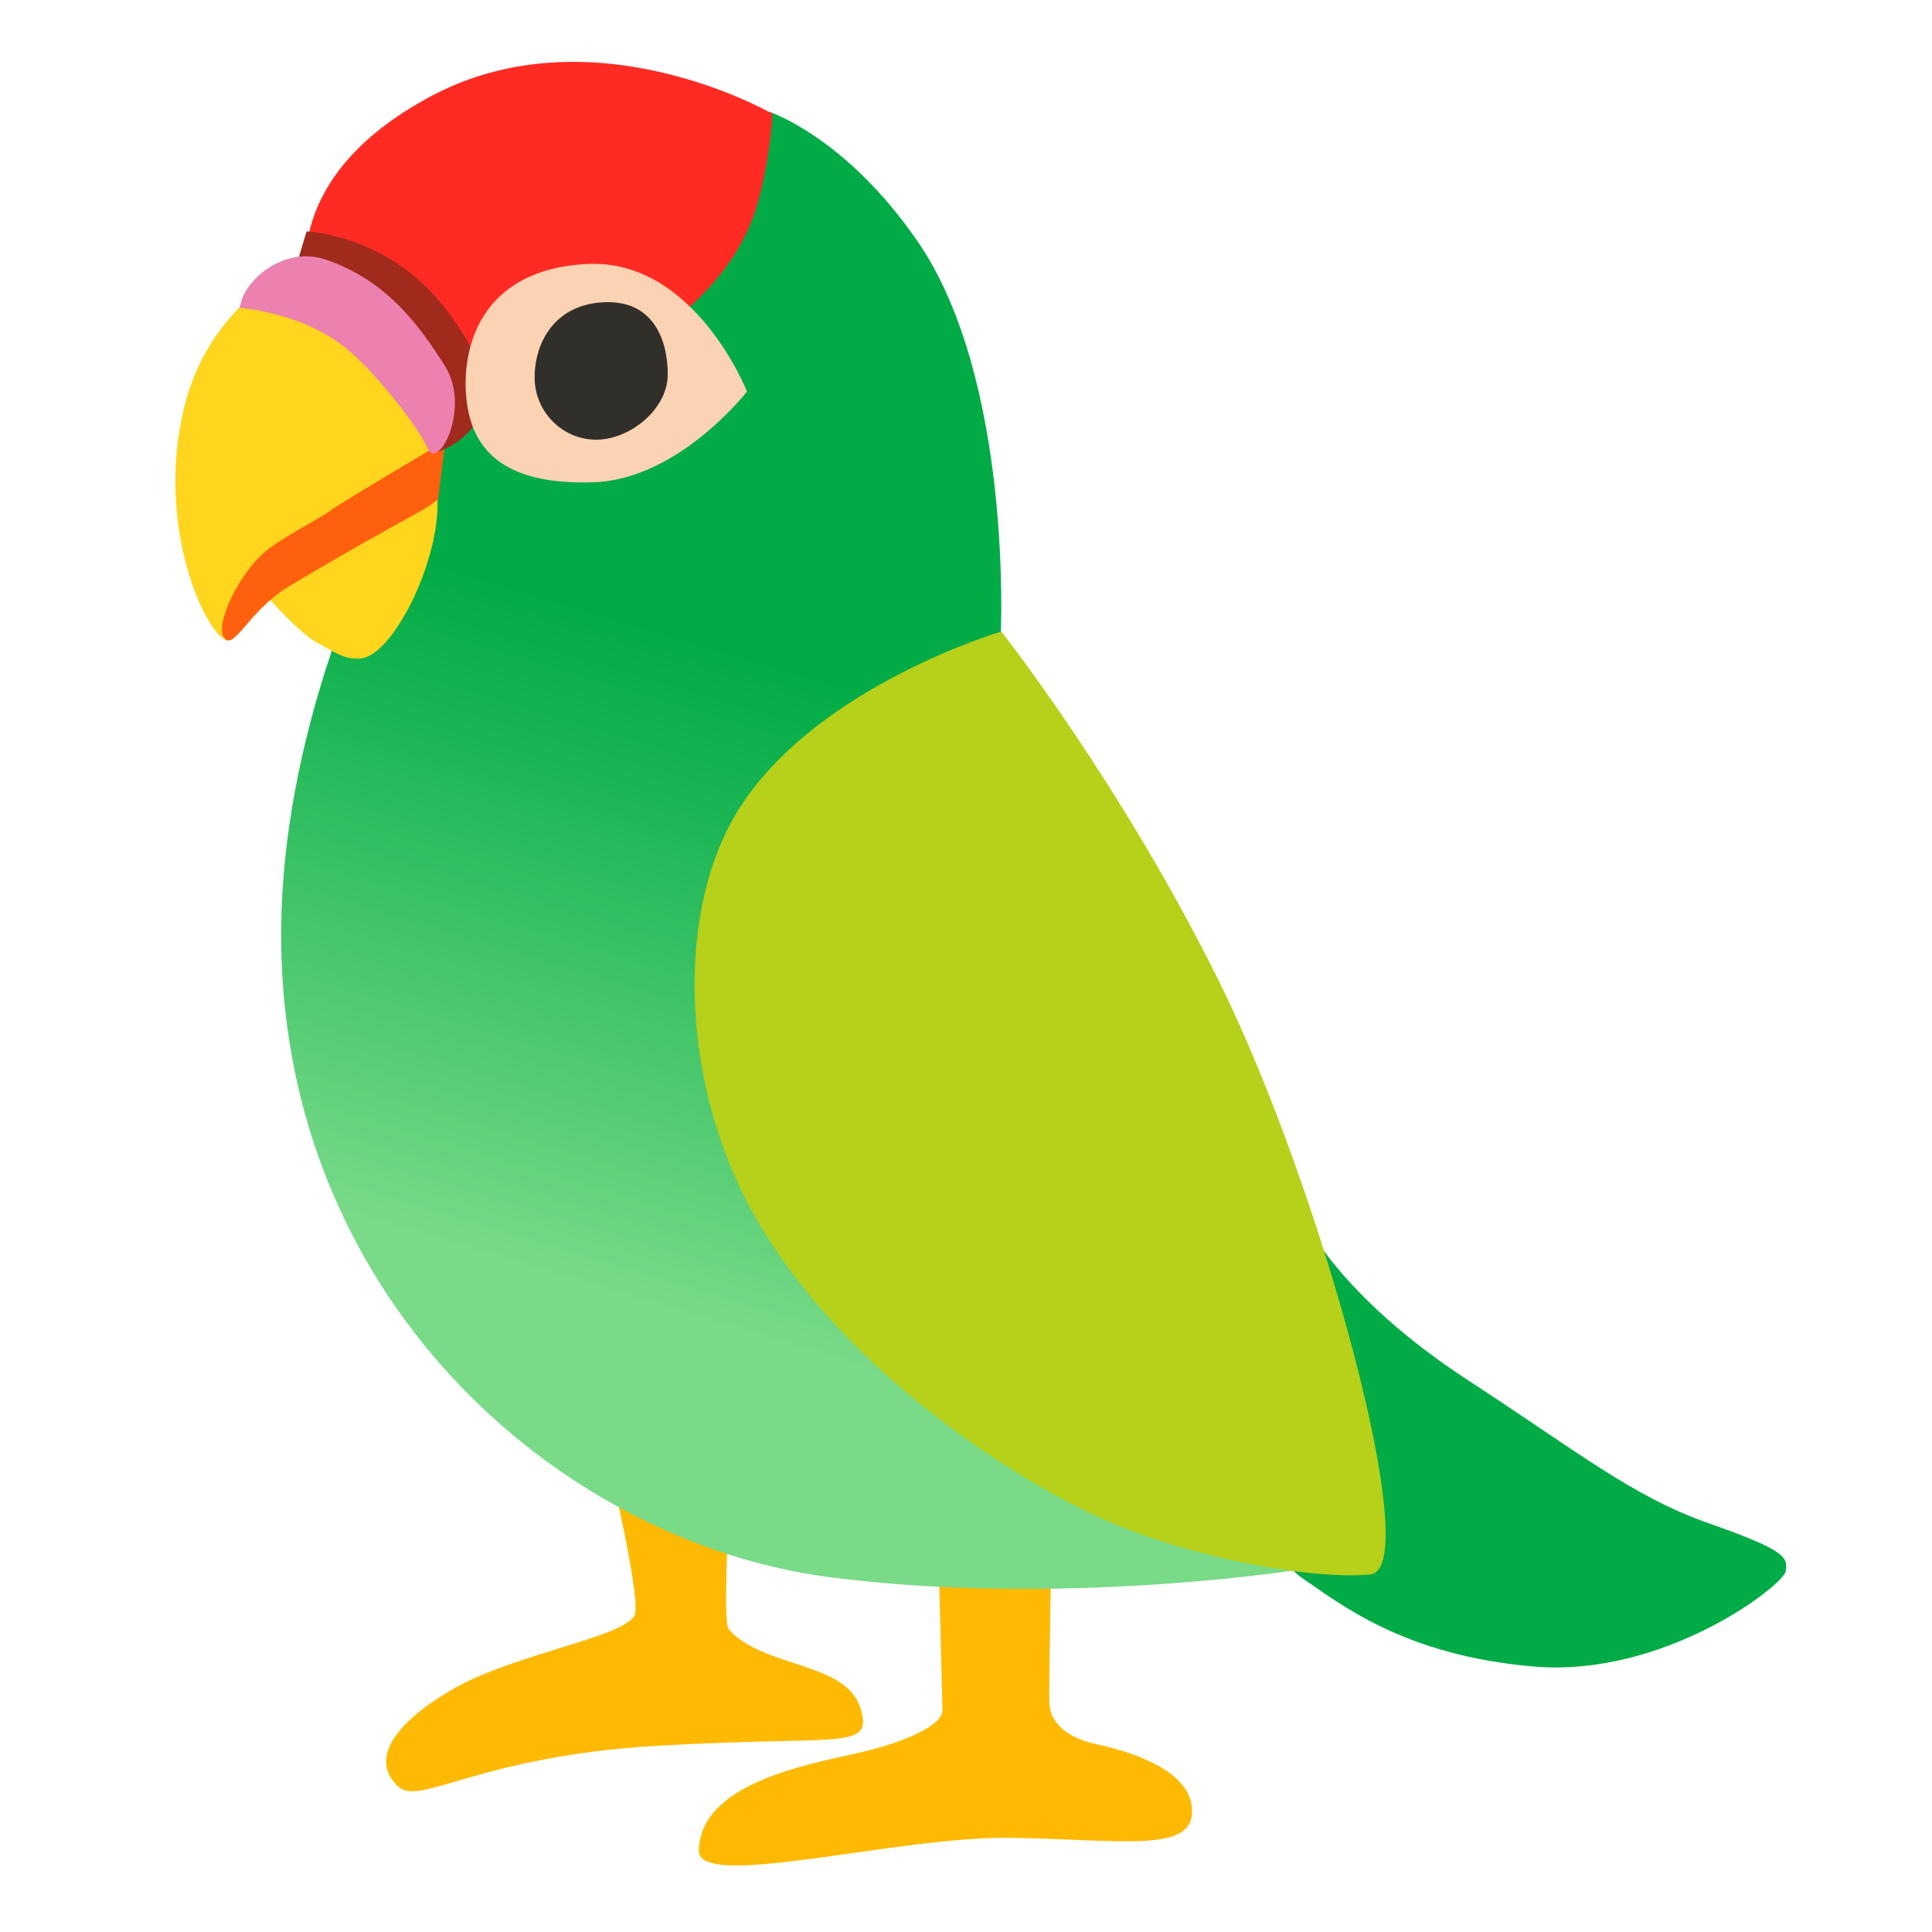 <?xml version="1.0" encoding="utf-8"?>
<!-- Generator: Adobe Illustrator 24.1.2, SVG Export Plug-In . SVG Version: 6.00 Build 0)  -->
<svg version="1.1" id="Layer_2" xmlns="http://www.w3.org/2000/svg" xmlns:xlink="http://www.w3.org/1999/xlink" x="0px" y="0px"
	 viewBox="0 0 128 128" style="enable-background:new 0 0 128 128;" xml:space="preserve">
<path style="fill:#FEBA02;" d="M40.01,95.48c0,0,2.44,10.04,2.06,11.45c-0.38,1.41-7.32,2.53-11.36,4.6
	c-2.65,1.36-6.92,4.39-4.32,6.84c1.41,1.33,5.35-2.03,17.18-2.71c12.01-0.69,14.13,0.29,13.51-2.25c-0.61-2.53-3.8-2.82-6.48-3.94
	c-0.89-0.37-1.92-0.96-2.35-1.6c-0.41-0.61,0.19-10.98,0.19-10.98L40.01,95.48z"/>
<path style="fill:#FEBA02;" d="M62.16,102.52c0,0,0.28,10.15,0.28,10.8c0,0.95-2.32,2.09-5.77,2.86
	c-3.45,0.77-10.28,2.05-10.37,6.42c-0.06,2.69,13.12-0.95,20.65-0.84s12.36,1.1,12.01-2.06c-0.28-2.53-4.2-3.68-6.31-4.14
	c-2.11-0.46-3.07-1.49-3.13-2.75c-0.04-0.82,0.14-10.07,0.14-10.07L62.16,102.52z"/>
<linearGradient id="SVGID_1_" gradientUnits="userSpaceOnUse" x1="46.854" y1="97.057" x2="65.857" y2="33.649">
	<stop  offset="0.136" style="stop-color:#79DA88"/>
	<stop  offset="0.304" style="stop-color:#57CD75"/>
	<stop  offset="0.634" style="stop-color:#19B553"/>
	<stop  offset="0.791" style="stop-color:#01AB46"/>
</linearGradient>
<path style="fill:url(#SVGID_1_);" d="M41.89,8.01l9.06-0.61c0,0,5.04,1.63,9.83,8.57c6.36,9.23,5.52,26.11,5.52,26.11l17.46,46.55
	l2.11,15.39c0,0-15.62,2.46-30.92,0.47c-18.02-2.35-36.6-18.68-36.32-43.08c0.28-24.4,19.62-47.96,19.62-47.96L41.89,8.01z"/>
<path style="fill:#FFD51D;" d="M21.15,16.93c0,0-6.95,2.16-8.92,9.95S13.55,41.92,15,42.41c0.56,0.19,2.3-3.33,2.3-3.33
	s2.44,2.82,3.66,3.47c1.22,0.66,1.83,1.15,2.91,1.08c2.11-0.14,5.21-6.29,5.12-10.42l1.08-20.23L21.15,16.93z"/>
<path style="fill:#FF2B23;" d="M29.85,28.09c0,0,8.47-1.41,11.85-4.32s7.32-5.54,8.63-10.79c0.8-3.2,0.84-5.44,0.84-5.44
	S39.36,0.69,28.66,6.32S20.49,19.6,20.49,19.6L29.85,28.09z"/>
<path style="fill:#FF600D;" d="M29.5,29.22c0,0-6.85,4.04-7.6,4.6s-3.2,1.78-4.32,2.72c-1.78,1.5-3.38,4.88-2.72,5.73
	c0.66,0.84,1.6-1.78,4.22-3.38s7.13-4.13,8.35-4.79c1.22-0.66,1.6-1.03,1.6-1.03L29.5,29.22z"/>
<path style="fill:#A02A1B;" d="M31.83,27.46c0.47-0.99,0.68-3.26-2.51-7.25c-3.75-4.69-9.01-4.88-9.01-4.88l-0.56,1.88l5.82,5.82
	L28.8,30C28.8,30,30.86,29.5,31.83,27.46z"/>
<path style="fill:#EC80AF;" d="M15.89,20.4c0,0,4.32,0.28,7.32,2.91c1.78,1.56,4.47,4.9,5.13,6.41s2.91-2.67,1.13-5.49
	s-3.91-5.65-7.85-7.02C18.78,16.23,16.08,18.62,15.89,20.4z"/>
<path style="fill:#FBD3B3;" d="M49.49,25.94c0,0-3.47-8.82-10.61-8.45c-7.2,0.38-8.31,5.73-7.98,8.92c0.38,3.69,2.82,5.73,8.45,5.54
	C44.99,31.75,49.49,25.94,49.49,25.94z"/>
<path style="fill:#312F2A;" d="M44.24,24.81c0,2.28-2.48,4.32-4.74,4.32c-2.25,0-4.08-1.85-4.08-4.13s1.31-4.79,4.5-4.97
	C43.29,19.82,44.24,22.53,44.24,24.81z"/>
<path style="fill:#01AB46;" d="M86.38,80.75c0,0,2.25,5.07,10.89,10.7c7.33,4.78,10.89,7.7,15.96,9.48
	c5.07,1.78,5.26,2.25,5.07,3.19c-0.19,0.94-8.07,7.04-16.71,6.29c-8.63-0.75-12.76-4.13-15.39-5.91s-7.6-14.36-7.6-14.36
	L86.38,80.75z"/>
<path style="fill:#B7D019;" d="M66.34,41.84c0,0-11.97,3.52-17.22,11.5c-4.4,6.68-4.01,18.04,0.47,26.47
	c5.54,10.42,16.99,17.83,23.09,20.65c6.1,2.82,14.45,4.22,18.11,3.85s-3.28-25.62-9.95-39.14C74.34,51.98,66.34,41.84,66.34,41.84z"
	/>
</svg>
